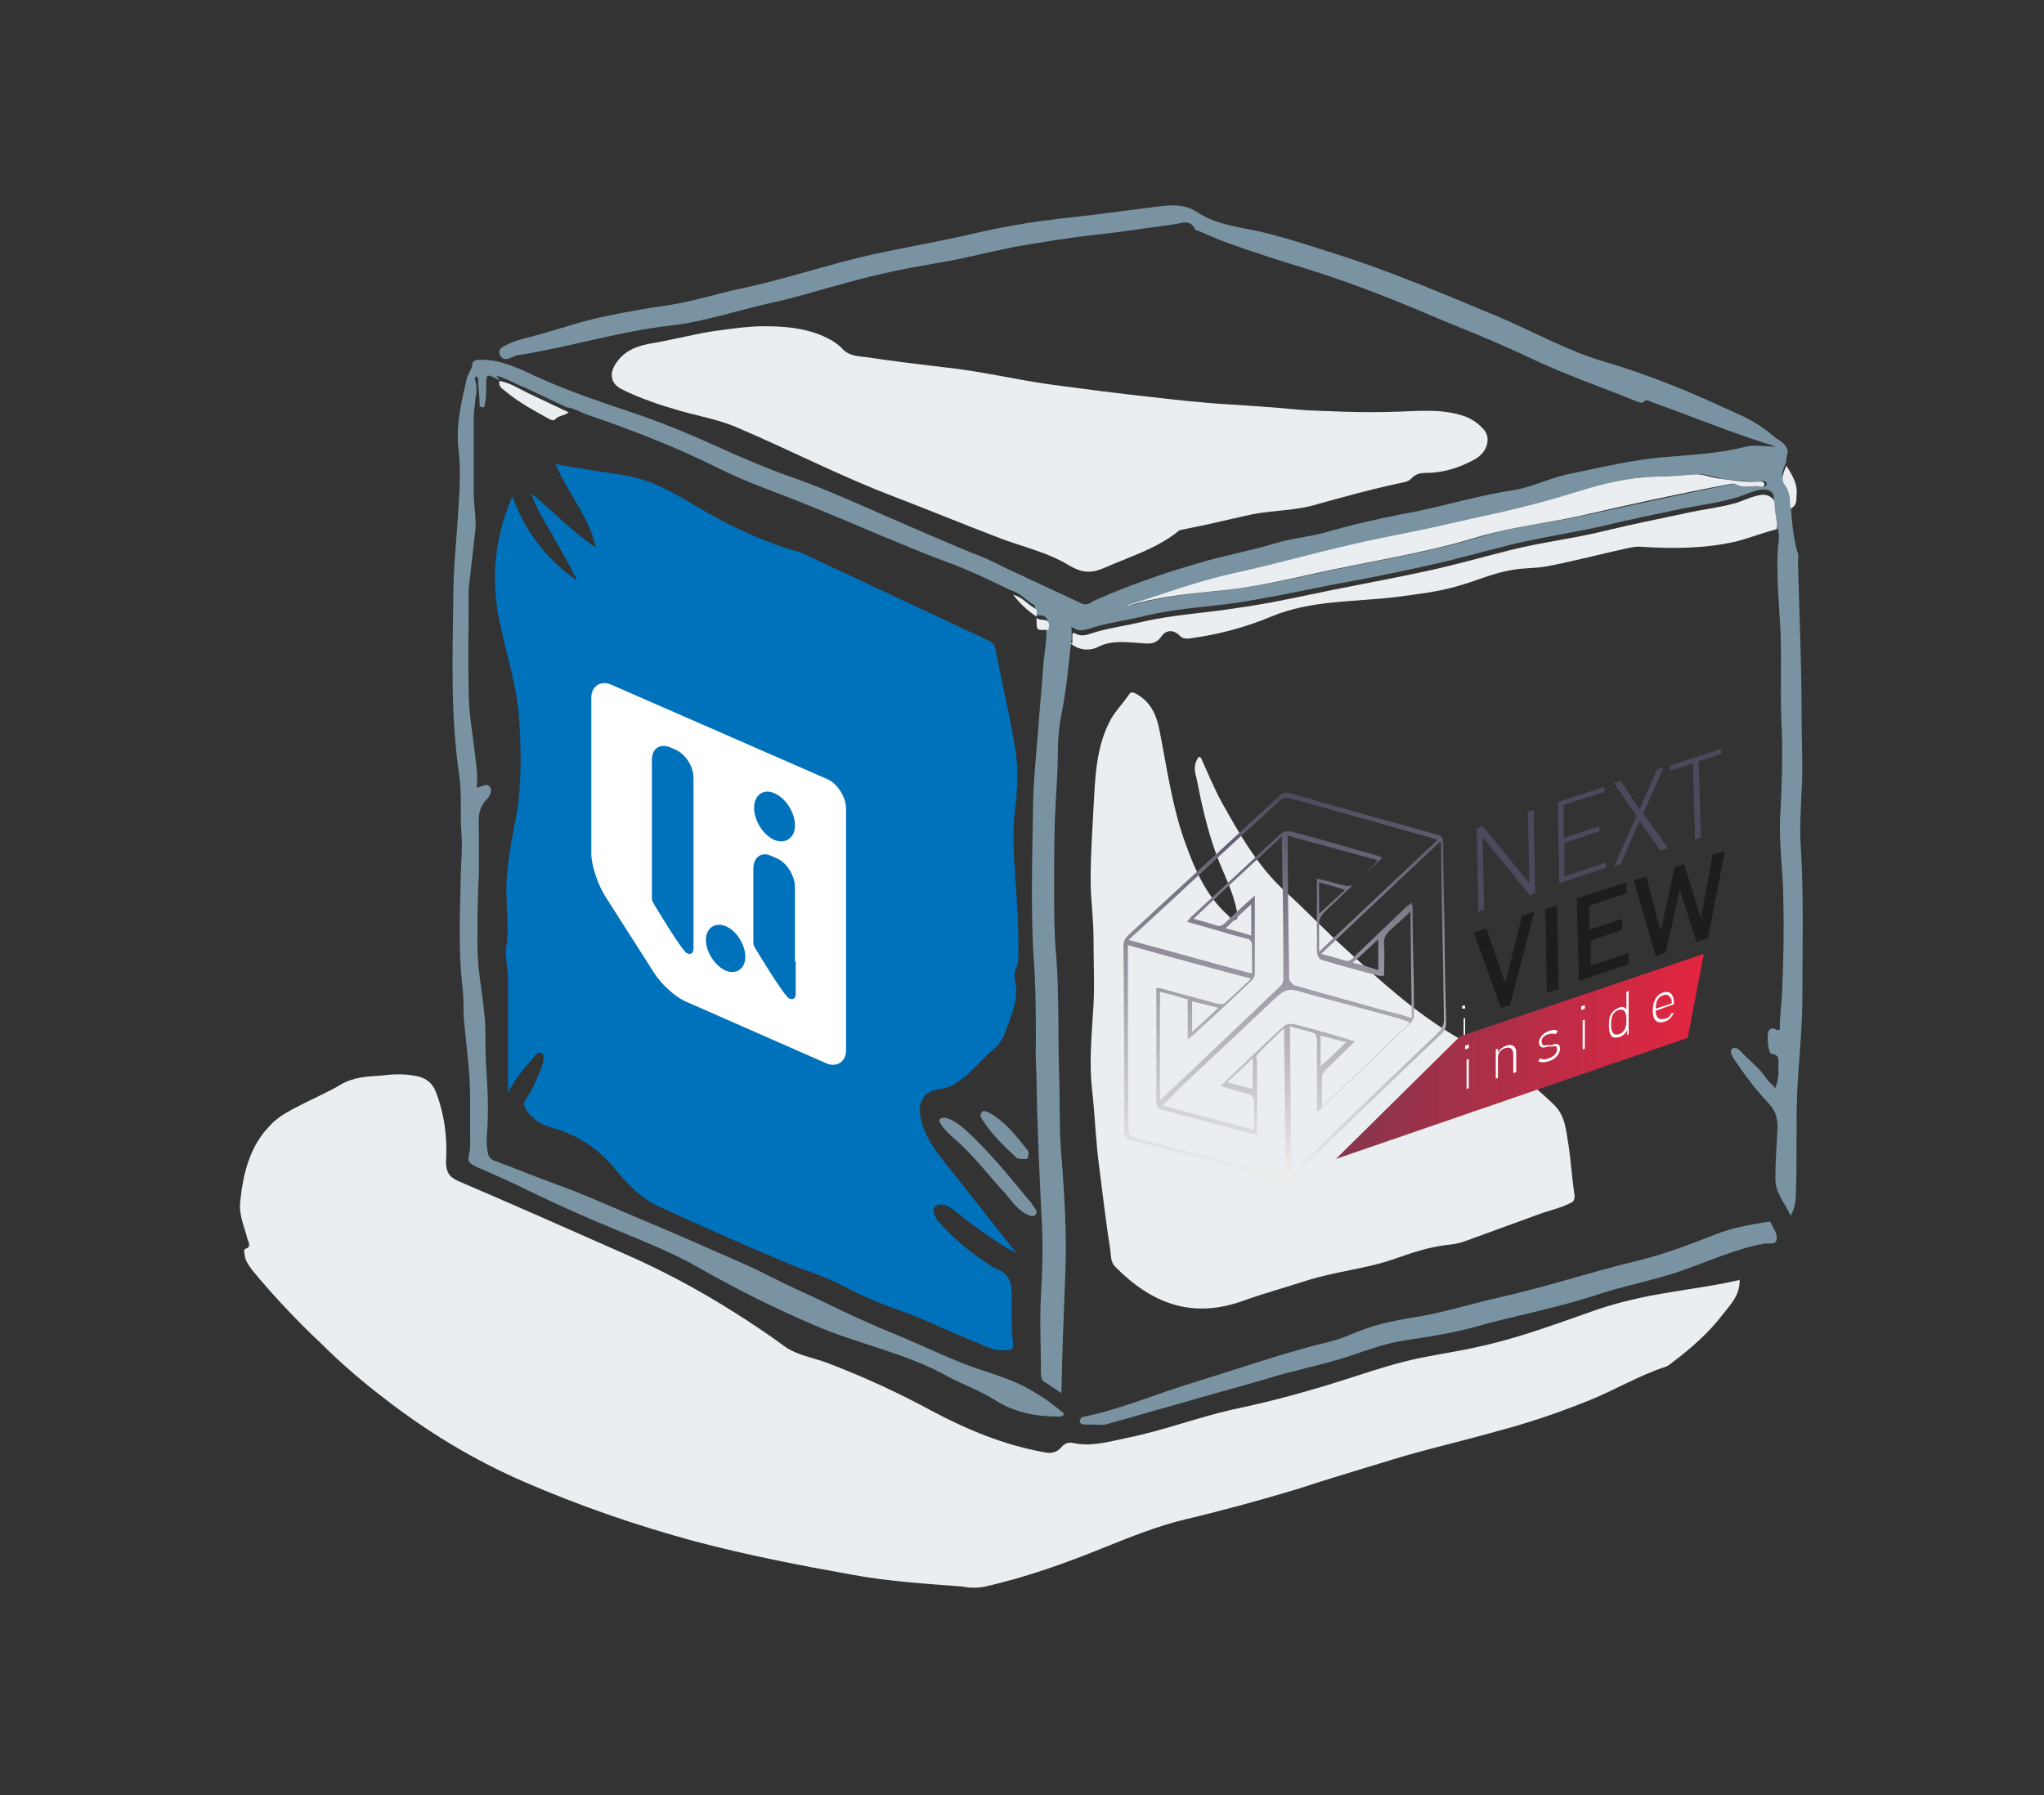 <?xml version="1.0" encoding="UTF-8"?> <svg xmlns="http://www.w3.org/2000/svg" xmlns:xlink="http://www.w3.org/1999/xlink" version="1.1" viewBox="0 0 280 246"><rect x="0" y="0" width="280" height="246" fill="#333333" stroke="none"/><defs><style> .cls-1 { fill: url(#Sfumatura_senza_nome_2); } .cls-2 { fill: #0071bb; } .cls-3 { fill: #fff; } .cls-4 { fill: #eaeef0; } .cls-5 { fill: #4c495c; } .cls-6 { fill: url(#Sfumatura_senza_nome); } .cls-7 { fill: #1d1d1b; } .cls-8 { fill: #7993a3; } .cls-9 { fill: none; stroke: #66b22e; stroke-miterlimit: 10; stroke-width: .4px; } </style><linearGradient id="Sfumatura_senza_nome" data-name="Sfumatura senza nome" x1="190.7" y1="103.5" x2="190.7" y2="50.5" gradientTransform="translate(-16.4 207.7) rotate(1.3) scale(1 -1)" gradientUnits="userSpaceOnUse"><stop offset="0" stop-color="#4c495c"></stop><stop offset="1" stop-color="#efefef"></stop></linearGradient><linearGradient id="Sfumatura_senza_nome_2" data-name="Sfumatura senza nome 2" x1="198.7" y1="1440.9" x2="248.4" y2="1440.9" gradientTransform="translate(17.4 -1300.8) rotate(1.3)" gradientUnits="userSpaceOnUse"><stop offset="0" stop-color="#84364d"></stop><stop offset="1" stop-color="#e42540"></stop></linearGradient></defs><g><g id="Livello_1"><g id="Livello_1-2" data-name="Livello_1"><g id="Livello_1-2"><path class="cls-2" d="M135.5,87.8c.5.3.8.7.9,1.2.8,4.6,2,9.2,2.7,13.8.4,2.5.3,5.1,0,7.6-.3,2.3-.3,4.7-.2,7,.3,4.7.7,9.3.6,14,0,1-.7,1.7-.5,2.7.7,2.7-.5,5.1-1.4,7.6-.3.8-.8,1.5-1.5,2.1-1.8,1.5-3.2,3.5-5.3,4.7-.6.4-1.3.6-2,.7-2.2.3-3.1,1.7-2.7,3.8.5,2.8,2.2,4.9,3.9,7,2.8,3.5,5.5,7,8.3,10.5.3.4.6.8.9,1.2-2.3-1.2-4.3-2.7-6.4-4.2l-2.4-1.9s0,0,0,0c-.7-.5-1.7-.8-2.3-.3-.5.5,0,1.4.4,2,2.1,2.4,4.5,4.4,7.2,6.1.3.2.6.4.9.5,1.6.6,2,1.9,2,3.4,0,2.3-.1,4.7.2,7,0,.7-.5.7-.9.7-1.5.2-2.8-.5-4-1-3.6-1.4-7.1-3.2-10.8-4.5-2.6-.9-5.2-2-7.6-3.3-2.2-1.2-4.6-1.9-6.9-2.8-6.2-2.6-12.3-5.3-18.4-8.1-3-1.4-4.8-3.8-6.8-6.1-2.1-2.2-4.5-3.7-7.5-4.6-1.5-.4-2.9-1.1-3.8-2.5-.4-.6-.4-1.1,0-1.6.9-1.3,1.5-2.8,2.1-4.3,0-.2.2-.4.2-.6,0-.5.3-1.1-.3-1.3-.4-.2-.8.3-1.1.7-1.3,1.5-2.6,3-3.4,4.8,0-5.2,0-10.3,0-15.4,0-1.7-.5-3.3-.2-4.9.3-2.1,0-4.2,0-6.3-.2-3.8.6-7.6,1.3-11.3.8-4.5.7-9.1.4-13.6-.3-4.1-1.5-7.9-2.4-11.9-1.5-6.2-1.2-12.2,1.5-18.4,1.7,4.8,4.6,8.5,8.5,11.3,0,0,0,.2.2.1,0,0,0-.2,0-.2-1.5-3-3.3-5.9-4.9-8.8-.5-.9-.9-1.8-1.2-2.8,2.9,2.4,5.5,5.2,8.8,7.4-.9-4.2-3.8-7.4-5.5-11.4,1.5.3,2.8.5,4.2.7,2.4.5,4.9.6,7.3,1.3,3.2.9,5.9,2.7,8.7,4.3,4.3,2.5,8.7,4.5,13.4,5.8"></path><path class="cls-4" d="M238.3,175.3c.1,2.1-1.2,3.4-2.3,4.8-1.9,2.5-4.3,4.6-6.8,6.5-.3.2-.7.6-1.1.7-3.7,1.2-7.1,3.3-10.7,4.7-4,1.6-8.1,3-12.3,4.1-4.9,1.4-9.9,2.5-14.7,4-4.3,1.3-8.6,2.6-12.9,4-5,1.5-10.1,2.9-15.2,4.1-3.7.9-7.2,2.3-10.7,3.7-5.4,2.2-10.9,4.2-16.7,5.5-.9.2-2,.2-3,0-5-.4-10.1-.7-15-1.6-7.3-1.3-14.5-2.7-21.7-4.6-8.1-2.2-15.9-4.9-23.5-8.2-6.9-3-13.3-6.9-19.2-11.5-3-2.3-5.9-4.8-8.6-7.5-3.3-3.1-6.4-6.4-9.3-9.9-.5-.7-1-1.3-1.1-2.2,0-.4-.3-.7.4-.9.4-.2.2-.8,0-1.2-.4-1.7-1.2-3.3-1-5.1.4-3.9,1.3-7.7,4.2-10.6,1.3-1.4,3.2-2.2,4.9-3.1,1.6-.8,3.2-1.5,4.7-2.4,1.7-1,3.5-1.1,5.3-1.2,1.6-.2,3.2-.3,4.8,0,1.4.2,2.4.9,2.9,2.2,1.2,3.1,1.6,6.3,1.4,9.6,0,1.2.3,2,1.6,2.6,7.5,3.2,14.9,6.5,22.4,9.8,5.3,2.3,10.4,5,15.3,8.1,2.4,1.5,4.8,3.1,7.1,4.8,1.7,1.2,3.8,1.5,5.7,2.2,5,1.9,9.8,4.1,14.4,6.6,4.9,2.6,9.9,4.7,15.5,5.7.9.2,1.7,0,2.3-.7.4-.5.9-.7,1.5-.6,2.6.6,5.1-.2,7.6-.7,4.9-1,9.6-2.8,14.5-3.9,5.8-1.2,11.4-2.8,16.9-4.6,2.8-.9,5.6-1.8,8.5-2.4s5.8-1,8.7-1.7c5.4-1.2,10.6-3.2,15.8-5,3-1,6.1-1.7,9.1-2.2,3.4-.6,6.8-1,10.2-1.8h0Z"></path><path class="cls-4" d="M164.5,103.8c1,2.2,1.8,4.2,2.9,6.2,2.4,4.3,4.9,8.7,8.6,12.1,2.9,2.6,5.5,5.4,8.4,8,4.7,4.3,9.3,8.5,14.8,11.8,2,1.2,4.2,2.2,6.3,3.2,1.2.6,2.3,1.3,3.1,2.2,1.3,1.5,2.9,2.7,4.3,4.1,1.5,1.5,1.6,3.3,1.9,5.1.4,2.4.5,4.8.9,7.3,0,.7-.2.9-.7,1.1-1.2.6-2.5.9-3.7,1.3-3.6,1.3-7.1,2.6-10.7,3.9-.8.3-1.6.4-2.5.5-2.5.3-4.8,1.1-7.1,1.9-4,1.4-8.1,1.7-12.1,3-2.8.9-5.7,1.7-8.5,2.7-7.1,2.6-12.7.4-17.7-4.7-.6-.7-.5-1.5-.6-2.2-.6-3.7-1-7.4-1.5-11.2-.5-3.6-.6-7.2-1-10.8-.4-3.5-.1-6.8.1-10.2.3-3.4.1-6.8.1-10.2s-.4-5.5-.4-8.2c0-4,.3-7.9.5-11.9.2-3.5.5-7,2.3-10.3.7-1.2,1.7-2.2,2.5-3.4.3-.4.6-.2,1,0,2.1,1.2,2.8,3.1,3.2,5.3,1,5.1,1.7,10.3,3.5,15.2,1.3,3.6,2.8,7.1,5.8,9.8.3.3.6.9,1.1.6.4-.3.2-.8.1-1.3-.5-2.6-1.8-5-2.7-7.4-1.3-3.5-2.1-7.1-2.8-10.7-.3-1-.4-1.9.3-2.9h0Z"></path><path class="cls-4" d="M104.6,44.7c2.7,0,5.3.2,7.8,1.2,1.2.5,2.3,1.1,3.1,2,1,1,2.4.9,3.6,1.1,3.3.5,6.7.9,10,1.3,5,.5,9.9,1.7,14.9,2.4,4.5.6,9.1,1.2,13.7,1.7,3.5.4,7,.8,10.5,1,3.1.2,6.2.4,9.3.7,2.1.2,4.1.2,6.2.3,2.7.1,5.3.1,8,0,3-.1,6.1-.4,9.1.7,1,.4,1.8,1,2.5,1.8,1,1.2.4,3.2-1.4,4.1-2,1.1-4.2,1.8-6.6,1.8-.7,0-1.3.1-1.9.7-.5.6-1.3.6-2.1.8-3.7.8-7.3,1.8-10.9,2.8-2.9.9-6.1.8-9,1.4-3.2.7-6.4,1.5-9.6,2.1-.1,0-.3.1-.4.2-3,2.4-6.7,3.5-10.1,5-1.8.8-3.1.7-4.8-.3-3.1-1.9-6.6-2.6-9.9-3.9-4.7-1.8-9.3-3.7-14-5.5-7.4-2.8-14.5-6.5-21.8-9.6-2.4-1-5.1-1.5-7.6-2.2-2.8-.8-5.5-1.7-8.1-3-1.5-.8-1.7-2.2-.6-3.7,1.2-1.7,3.1-2.3,5-2.6,3-.5,5.8-1.3,8.8-1.7,2.2-.3,4.3-.6,6.5-.6h0Z"></path><path class="cls-8" d="M68.5,52.2c-.1-.1-.3-.2-.5-.3-1.3-.7-1.4-.6-1.4.8s0,1.8-.2,2.7c0,.2,0,.5-.4.4s-.3-.3-.3-.5c0-1.1-.2-2.2-.2-3.2,0-.2,0-.5-.3-.5-.2,0-.1.2-.1.4-.4,0-.7-.1-1.1-.2.1-.6.6-1.1.7-1.8,0-.8.9-.7,1.6-.7,2.7.1,5,1.3,7.4,2.4,4.6,2.1,9.3,3.6,14,5.2,3.7,1.3,7.3,2.8,10.8,4.4,3.3,1.5,6.6,2.9,10,4.1,3.7,1.3,7.4,2.9,11,4.5,5.1,2.2,10.2,4.5,15.5,6.6,1.4.6,2.8,1.4,4.2,2,3,1.4,6,2.8,9,4.2.7.3,1.2-.1,1.7-.4,4.7-2.1,9.6-3.8,14.5-5.2,3.3-1,6.8-1.6,10.1-2.6,2.2-.7,4.6-.9,6.9-1.5,3.4-1,6.9-1.8,10.4-2.5,5.2-.9,10.1-2.5,15.3-3.3,2.8-.4,5.3-1.8,8.1-2.3,4.4-.9,8.8-2,13.3-2.3,3.5-.3,7.2-.5,10.7-1.4,1.3-.3,2.7,0,4.1,0-5.9-1.8-11.4-4.1-17-6.1-.4-.1-.7-.5-1.2,0-.2.2-.6,0-.9-.1-4.9-2-9.9-3.7-14.7-6-5-2.4-10.1-4.3-15.2-6.5-5-2.1-10-4-15.1-5.6-3.6-1.1-7.1-2.2-10.7-3.5-1.5-.5-3-1.2-4.4-1.8-.1,0-.3,0-.4-.2-.6-1.3-1.7-.9-2.6-.7-3.8.5-7.5,1.1-11.3,1.5-3.6.4-7.1,1-10.7,1.6-3.5.7-6.9,1.6-10.5,2.2-4.1.7-8.1,1.5-12.1,2.6-3.8,1-7.5,2.2-11.3,3-4.4,1-8.8,2.5-13.3,3-7,.8-13.7,2.9-20.5,4-.6,0-1.1.3-1.6.5-.6.2-1,.1-1.3-.4-.3-.6,0-1,.6-1.3,1.1-.6,2.2-.9,3.4-1.2,3.6-.9,7-2.2,10.6-2.9,2.9-.6,5.7-1.1,8.6-1.5,3.2-.5,6.3-1.5,9.5-2.2,6.3-1.3,12.3-3.4,18.6-4.8,4.7-1,9.4-1.8,14-2.9,3.1-.7,6.3-1.3,9.5-1.7,2.8-.4,5.5-.6,8.3-1,2.3-.3,4.7-.6,7-.9,1.8-.2,3.5-.4,5.3.7,2.2,1.5,4.9,2,7.6,2.5,3.9.8,7.7,2.1,11.5,3.3,7.3,2.3,14.3,5.3,21.3,8.2,5.2,2.1,10.1,5,15.6,6.6,6.2,1.8,12.1,4.3,17.9,7,1.9.8,3.7,1.9,5.2,3.2.7.6,1.7.9,1.9,2,0,.5-.3,1-.2,1.5-.4.8-.8,1.8-.3,2.5.8,1.1.6,2.2.9,3.4.2,2.2.3,4.5,1,6.7.1.4,0,.9,0,1.3.2,7.1.5,14.2.5,21.3,0,3.3.2,6.6,0,9.8-.1,2.6-.3,5.3-.1,7.9.4,6.9.2,13.7.2,20.6,0,4.2-.5,8.5-.7,12.7-.2,4.8,0,9.6-.2,14.4,0,.9-.2,1.7-.7,2.7-.8-1.8-2.1-3.1-2.1-5.1,0-2.4.2-4.7.3-7.1,0-1.4-.4-2.4-1.3-3.3-1.7-1.8-3.2-3.8-4.6-5.9-.1-.2-.2-.3-.3-.5-.2-.4-.3-.8,0-1,.4-.3.8,0,1.1.3,1.2,1.3,2.6,2.3,3.6,3.8.3.5.8.8,1.2,1.3.4-1.1.5-2.1.4-3.1,0-.7.3-1.4-.9-1.6-.5,0-.8-2.9-.3-3.3.5-.5.9.2,1.4,0,0-1.6.2-3.1.3-4.7.2-4.3.3-8.5.2-12.8,0-4.1-.7-8.3-.4-12.4.2-3.6.3-7.2.2-10.9-.3-4.7,0-9.4-.2-14-.2-3.4-.5-6.8-.4-10.2,0-1.3.4-2.5,0-3.8,0-.2-.1-.3-.2-.5.1-1.2-.3-2.3-.3-3.5s-1.1-1.3-1.8-1.2c-1.3.2-2.5.9-3.8,1.2-2.1.6-4.3.9-6.5,1.3-3.7.8-7.4,1.5-11,2.4-4.3,1-8.8,1.6-13.2,2.7-3.6.9-7.1,1.9-10.7,2.7-4.4,1-8.9,1.9-13.4,2.7-4.4.9-8.8,1.8-13.2,2.5-4.3.6-8.7.8-13,1.9-2.1.5-4.3.8-6.4,1.4-1.1.3-2,.8-3,.1-.4-.2-.2.1-.2.2v1.2c-.4,3.5-.7,7-1.4,10.5-.4,1.9-.5,4-.5,5.9s-.2,4.4-.3,6.5c-.2,3.7-.2,7.4-.2,11.1s0,6.5.3,9.7c.4,5.4.2,10.9.4,16.4.1,3.2,0,6.4.2,9.6.5,6.1.9,12.2.6,18.3-.2,5.1-.4,10.2-.5,15.5-.9-.6-1.6-1.1-2.4-1.6-.3-.2-.4-.6-.4-1,0-3.6-.2-7.2,0-10.8.2-3.4.3-6.9.1-10.3-.3-6.2-.6-12.5-.7-18.7,0-1.8-.2-3.7-.1-5.5,0-3.9,0-7.8-.3-11.6-.4-6.7-.2-13.4-.1-20,0-3.7.4-7.5.7-11.2.2-2.9.5-5.8.7-8.7.1-1.9.6-3.9.4-5.8.4-1,0-1.4-1.1-1.4-.2,0-.3-.1-.5-.2,0,0,0-.1,0-.2,0-.4.3-.9-.2-1.1-1-.6-1.8-1.6-3-1.9-2.9-1.4-5.8-2.8-8.8-3.9-3.3-1.2-6.5-2.6-9.7-3.9-5.1-2.2-10.2-4.3-15.5-6.3-2.1-.8-4.2-1.7-6.2-2.7-5.8-2.9-11.8-5.2-17.9-7.3-.9-.3-1.8-.9-2.8-1-1.9-.9-3.8-1.8-5.7-2.7-1.4-.5-2.5-1.3-3.9-1.6h0ZM154.3,83c.3,0,.5,0,.6,0,3.8-1.2,7.8-1.6,11.8-2,4.6-.5,9.1-1.4,13.6-2.4,7.6-1.7,15.2-2.8,22.7-5.1,4.5-1.4,9.2-1.8,13.7-2.8,6.9-1.5,13.8-3,20.7-4.4.2,0,.4-.1.6,0,.9.6,2,.3,3.1.3.3,0,.9.3.9-.3,0-.5-.6-.4-1-.3-1.7,0-3.4-.2-5-.4-1.1-.2-2.3-.7-3.3-.6-1.8.1-3.7.2-5.5.3-3.8,0-7.4,1-10.9,2.1-6,1.8-12.1,3-18.1,4.5-4.2,1-8.5,1.8-12.7,2.7-5.4,1.2-10.7,2.6-16,3.9-5.1,1.2-9.9,3-14.9,4.5h0Z"></path><path class="cls-8" d="M63.9,51.7c.4,0,.7.1,1.1.2.4.9.3,1.9.1,2.9,0,.7-.2,1.5-.2,2.2,0,3.6,0,7.1,0,10.7,0,1.7.4,3.4.2,5.1-.3,2.6-.6,5.3-.9,7.9,0,.3,0,.7,0,1,0,4.4-.1,8.7,0,13.1,0,2.7.5,5.4.8,8,.2,1.7.5,3.4.3,5.1.6,0,1.3-.7,1.8-.1.4.5,0,1.3-.4,1.7-1.4,1.4-1.1,3-1.1,4.7s0,3.7,0,5.6c-.2,3.3-.2,6.6-.2,9.8,0,3,.6,5.9.9,8.9.2,1.5.2,3,.2,4.5,0,3.5.5,7.1.3,10.6,0,1.4-.3,2.8,0,4.2.1.8.5,1.1,1.1,1.3,2.7,1,5.3,2.1,8.1,3.1,3.6,1.3,7.2,2.9,10.7,4.4,5.3,2.2,10.5,4.5,15.7,6.8,2.2,1,4.4,2.2,6.6,3.2,4.4,2,8.6,4.2,13.1,6,3.7,1.5,7.3,3.3,11.1,4.7,2,.7,4.1,1.3,6.1,2.2,2.2,1,4.2,2.3,6.1,3.9.1.1.4.2.3.4,0,.2-.3.3-.6.3-3.1,0-6-.5-8.7-2.2-2-1.3-4.3-2.1-6.4-3.2-5.8-3.3-12.4-4.5-18.4-7.1-5.4-2.3-10.6-4.9-15.7-7.8-3.6-2.1-7.5-3.6-11.3-5.2-4.1-1.7-8.2-3.5-12.1-5.4-2.4-1.2-4.9-2.3-7.4-3.4-.6-.3-1.1-.6-.9-1.4.3-1,.2-2.1.2-3.1,0-1.7,0-3.3,0-5,0-3.7-.6-7.4-.9-11.2,0-1.4,0-2.8-.2-4.3-.5-4.7-.3-9.4-.2-14,0-2.2.3-4.5.1-6.8-.2-2.6.1-5.2-.3-7.8-1.2-8.2-.9-16.3-.8-24.5,0-4.1.5-8.2.7-12.2.2-2.7.3-5.4,0-8-.4-3.5.5-6.7,1.2-9.9h0Z"></path><path class="cls-4" d="M146.9,88.1v-1.2c0,0,.1-.2.2-.2,1.1.7,2,.2,3-.1,2.1-.6,4.3-.9,6.4-1.4,4.3-1,8.7-1.2,13-1.9,4.4-.6,8.8-1.6,13.2-2.5,4.5-.9,8.9-1.7,13.4-2.7,3.6-.8,7.1-1.8,10.7-2.7,4.3-1.1,8.8-1.6,13.2-2.7,3.7-.9,7.3-1.6,11-2.4,2.2-.5,4.3-.7,6.5-1.3,1.2-.3,2.4-1,3.8-1.2.8-.1,1.8.4,1.8,1.2,0,1.2.4,2.3.3,3.5-1.9.5-3.7,1.2-5.6,1.7-4.4,1-8.8,1-13.3.7-.5,0-1,.1-1.5.2-3.7.8-7.4,1.8-11.1,2.5-1.6.3-3.2.2-4.8.5-2.5.4-4.9,1.5-7.4,2.2-2.7.8-5.5,1.1-8.4,1.5-5.8.7-11.7.4-17.2,2.7-3.6,1.5-7.4,2.5-11.3,3-.5,0-.7,0-1.1-.3-.8-.9-1.9-1-2.6,0-.8,1.2-1.9,1-3,.9-1.9-.1-3.7-.4-5.6.5-1.1.6-2.7.6-3.9-.5h0Z"></path><path class="cls-8" d="M149.8,195.2h-1c-.3,0-.8,0-.9-.4,0-.4.3-.7.7-.7,5.2-1.1,10-3.2,15-4.7,6.2-1.9,12.4-4.1,18.7-5.6,1.2-.3,2.4-.8,3.6-1.3,2.9-1.2,6-1.7,9-2.2,3.7-.7,7.2-1.8,10.8-2.6,6.2-1.4,12.2-3.4,18.4-4.9,3.8-.9,7.4-2.3,11-3.7,2.3-.9,4.7-1.3,7.1-1.7.2,0,.4,0,.4.2.3.7.8,1.3.8,2,0,1.1-1.1.7-1.7.8-3.9.7-7.6,2.4-11.3,3.7-4,1.4-8.2,2.1-12.2,3.5-5.3,1.7-10.8,2.7-16.1,4.2-3.2.9-6.6,1.4-9.9,1.9-2.4.4-4.7,1.2-7,2-3.8,1.3-7.8,2-11.6,3.2-4.1,1.2-8.2,2.3-12.3,3.5-3.3.9-6.6,1.9-9.9,2.8-.5.1-1.1,0-1.6,0h0Z"></path><path class="cls-8" d="M129.2,153.1c1.1.2,2,.8,2.8,1.5,3.5,3.1,6.4,6.8,9.4,10.4,0,0,0,.2.2.3.3.4.6.8.2,1.2-.4.3-.9,0-1.3-.2-1.3-.7-2-1.9-3-3-2.3-2.5-4.3-5.2-6.9-7.4-.7-.6-1.3-1.2-1.8-2-.2-.4-.2-.7.4-.7Z"></path><path class="cls-8" d="M140.3,158.8c-.6,0-1,0-1.2-.3-1.7-1.6-3.4-3.2-4.6-5.2-.2-.3-.3-.6,0-.9.3-.4.6,0,.9,0,2.2,1.2,3.7,3.1,5.2,5,.3.3.4.7.2,1.2-.1.3-.4.2-.4.2h0Z"></path><path class="cls-4" d="M68.5,52.2c1.4.3,2.5,1,3.7,1.6,1.9.9,3.8,1.8,5.7,2.7-.6.5-1.4.4-1.9,1-.2.2-.4,0-.6,0-2.2-1.2-4.4-2.4-6.3-4-.4-.3-.8-.6-.7-1.2Z"></path><path class="cls-4" d="M245.3,69.7c-.2-1.1,0-2.3-.9-3.4-.5-.7,0-1.7.3-2.5.8,1.3,1.6,2.5,1.4,4.1,0,.7,0,1.5-.9,1.8h0Z"></path><path class="cls-4" d="M138.8,81.5c1.2.3,2,1.3,3,1.9.4.2.2.7.2,1.1-1.2-.8-2.3-1.8-3.2-3h0Z"></path><path class="cls-4" d="M142,84.7c.2,0,.3.2.5.2,1.1,0,1.4.4,1.1,1.4-1.6,0-1.6.3-1.6-1.6h0Z"></path><path class="cls-4" d="M154.3,83c5-1.6,9.8-3.4,14.9-4.5,5.4-1.2,10.7-2.7,16-3.9,4.2-1,8.5-1.7,12.7-2.7,6.1-1.4,12.1-2.6,18.1-4.5,3.5-1.1,7.1-2,10.9-2.1,1.8,0,3.7-.2,5.5-.3,1.1,0,2.2.5,3.3.6,1.7.2,3.3.5,5,.4.4,0,.9-.1,1,.3,0,.6-.6.3-.9.3-1,0-2.1.3-3.1-.3-.2-.1-.3,0-.6,0-6.9,1.3-13.8,2.8-20.7,4.4-4.6,1-9.2,1.5-13.7,2.8-7.4,2.3-15.1,3.4-22.7,5.1-4.5,1-9,2-13.6,2.4-4,.4-8,.8-11.8,2-.2,0-.3,0-.6,0h0Z"></path><path class="cls-3" d="M113.2,106.7l-29.5-12.9c-1.4-.6-2.7.2-2.7,1.8v21.3c0,1.7.9,4.3,1.9,5.9l6.7,10.5c1,1.6,3,3.4,4.5,4l19.1,8.4c1.4.6,2.7-.2,2.7-1.8v-33.1c0-1.6-1.2-3.5-2.7-4.1h0ZM106.1,108.7c1.6.7,2.8,2.7,2.8,4.4s-1.3,2.6-2.8,2c-1.6-.7-2.8-2.7-2.8-4.4s1.2-2.7,2.8-2ZM95,127.9v2.1c0,.5-.3.9-.9.6-.7-.3-4.5-6.7-4.5-6.7-.1-.2-.3-.5-.3-.7v-19.1c0-1.5,1.1-2.3,2.5-1.7l.7.3c1.4.6,2.5,2.3,2.5,3.9v21.3h0ZM99.4,133c-1.5-.7-2.7-2.6-2.7-4.2s1.2-2.5,2.7-1.9,2.7,2.6,2.7,4.2-1.2,2.5-2.7,1.9ZM109,131.7v4.5c0,.5-.3.9-.9.6-.7-.3-4.6-6.8-4.6-6.8-.1-.2-.3-.5-.3-.7v-10.3c0-1.5,1.1-2.4,2.5-1.7l.7.3c1.4.6,2.5,2.4,2.5,4v10.2h0Z"></path><path class="cls-3" d="M200.3,138.3v-.5h.4c0,0,0,.4,0,.4h-.4ZM200.5,143v-3.5c-.1,0,.2,0,.2,0v3.5c.1,0-.2,0-.2,0h0Z"></path></g><g><path class="cls-6" d="M197.9,127.9c0,4.1.1,8.1.2,12.2,0,.7-.2,1.2-.8,1.7-6.3,6-12.6,12.1-19,18.3,0,0,0,0,0,.1-1.2,1.4-2.2,1.7-3.6,1.3-6.5-1.8-13.2-3.6-19.9-5.3-.6-.1-.8-.4-.8-1.1,0-8.5,0-17-.1-25.5,0-.6.2-1,.7-1.5,6.9-6.4,13.7-12.6,20.5-18.9.6-.6,1.1-.7,1.7-.5,6.8,2,13.5,3.8,20.2,5.7.5.1.7.5.7,1.1,0,4.1.1,8.2.2,12.4h0,0ZM197.2,115.4c-5.5,5.2-10.8,10.1-16.2,15.3,1.1.3,2.2.6,3.2.9.5.2.9,0,1.3-.5,2.4-2.3,4.8-4.6,7.1-6.8.2-.2.5-.4.8-.6,0,.2,0,.3.1.4,0,5,.2,10.1.2,15.1,0,.3-.3.8-.5,1-4.1,3.9-8.2,7.9-12.3,11.8,0,.1-.2.1-.5.3v-1.1c0-2.9,0-5.8,0-8.7,0-.3-.1-.8-.3-.9-1.1-.4-2.3-.6-3.4-1l.2,20.1c.2-.2.4-.3.5-.4,6.5-6.3,13-12.5,19.5-18.7.6-.6.9-1.1.9-1.9-.1-7.7-.3-15.3-.4-22.9v-1.4s0,0,0,0h0ZM176.1,161.1l-.2-20.2c-1.1,1-2.1,2-3.1,3s-.7.9-.6,1.5c0,2.9,0,5.8,0,8.8,0,.4,0,.7,0,1.2-.3,0-.4,0-.5,0-4.2-1.1-8.4-2.2-12.7-3.4-.3,0-.6-.6-.6-1,0-4.8,0-9.6,0-14.4,0-.4,0-.7,0-1.2.4,0,.6,0,.9.1,2.4.7,4.9,1.3,7.3,2,.3,0,.9.2,1.1,0,1.2-1,2.4-2.2,3.7-3.4-5.7-1.5-11.2-3-16.9-4.6,0,8.6,0,17,.1,25.5,0,.4.3.7.7.8,3.4,1,6.9,1.8,10.3,2.7,3.5.9,7,1.8,10.6,2.8h0,0ZM180.7,130.4c5.5-5.2,10.8-10.2,16.2-15.3-.3-.1-.5-.2-.8-.3-6.5-1.8-13.1-3.7-19.7-5.5-.3,0-.8.1-1.1.4-4.8,4.4-9.6,8.8-14.4,13.3-2.1,1.9-4.1,3.8-6.3,5.8,5.7,1.5,11.2,3.1,16.9,4.6,0-1.5,0-2.7,0-3.8,0-.6-.2-.9-.7-1-1.3-.3-2.7-.7-4-1.1-1.4-.4-2.8-.8-4.2-1.2.3-.3.4-.5.6-.7,4.1-3.8,8.2-7.6,12.2-11.3.3-.3.9-.5,1.3-.4,4,1,7.9,2.2,11.8,3.3.3,0,.5.2.9.3-.6.5-.9.9-1.3,1.2-2.2,2-4.4,4.1-6.6,6.2-.4.4-.8,1-.8,1.4,0,1.3,0,2.5,0,4h0s0,0,0,0ZM188.5,117.8c-4.1-1.1-8.1-2.2-12.1-3.3,0,.2,0,.3,0,.3,0,6.4.1,12.8.2,19.3,0,.3.4.7.7.9,4.1,1.2,8.3,2.3,12.5,3.5,1.2.3,2.4.6,3.6,1l-.2-14.6c-.9.9-1.8,1.7-2.6,2.4-.7.6-1.1,1.2-1,2.2.1,1.3,0,2.7,0,4.2-.4,0-.5,0-.7,0-2.7-.7-5.3-1.4-7.9-2.2-.3,0-.6-.7-.6-1.2,0-2.9,0-5.8,0-8.7s0-.7.1-1.2c1.4.3,2.6.7,3.9,1,.3,0,.7,0,1-.2,1.1-1,2.1-2,3.3-3.2h0,0ZM171.9,122.8c0,3.7,0,7.2,0,10.7,0,.3-.3.8-.6,1-2.5,2.4-5.1,4.8-7.7,7.2-.2.2-.5.4-.9.7,0-1.7,0-3.2,0-4.7s0-.7-.2-.8c-1.2-.4-2.3-.7-3.6-1v14.8c.3-.2.4-.2.5-.4,5.4-5.1,10.7-10.1,15.9-15.1.3-.2.5-.7.5-1,0-1,0-2,0-2.9,0-5.2-.1-10.5-.2-15.7,0-.3,0-.7,0-1-4.1,3.8-8.1,7.5-12.1,11.3,1.2.3,2.2.6,3.1.9.5.2.9,0,1.4-.5,1.2-1.2,2.5-2.3,3.9-3.6h0c0,0,0,0,0,0ZM193,140c-.5-.1-.8-.3-1.2-.4-4.3-1.2-8.6-2.3-12.9-3.5-2.7-.8-2.7-.8-5.4,1.8-3.4,3.2-6.8,6.4-10.2,9.6-1.3,1.2-2.6,2.5-4,4,4.2,1.1,8.3,2.2,12.5,3.3,0-1.5,0-2.7,0-3.9,0-.4-.3-.8-.6-.9-1.2-.4-2.5-.7-4-1.2.3-.3.5-.4.6-.6,2.8-2.6,5.4-5.2,8.2-7.7.3-.2.8-.2,1.1-.2,1.7.4,3.5.9,5.2,1.4,1,.3,2.1.6,3.3,1-1.4,1.4-2.7,2.6-3.9,3.8-.2.2-.6.7-.6.9,0,1.4,0,2.7,0,4.3,4.1-3.9,8-7.7,12-11.5h0c0,0,0,0,0,0ZM171.6,149.3v-4.3c-1.2,1.2-2.3,2.2-3.5,3.3,1.2.3,2.3.6,3.5.9h0ZM171.4,128.1v-4.2c-1.2,1.1-2.3,2.1-3.5,3.3,1.2.3,2.3.6,3.5,1h0ZM184.2,121.9c-1.3-.4-2.4-.7-3.5-1v4.3c1.2-1.1,2.3-2.1,3.5-3.2h0s0,0,0,0ZM188.8,132.9v-4.2c-1.2,1.1-2.2,2.1-3.5,3.2,1.2.3,2.3.6,3.4,1h0s0,0,0,0ZM184.4,142.8c-1.2-.3-2.3-.6-3.5-.9v4.2c1.2-1.1,2.3-2.1,3.5-3.3h0ZM166.9,138.1c-1.2-.3-2.3-.6-3.6-.9v4.2c1.2-1.1,2.3-2.1,3.6-3.3Z"></path><g><path class="cls-5" d="M209.5,122.6l-6.4-7.9.2,9.9-.8.3-.2-11.4.8-.3,6.4,7.8-.2-9.8.8-.2.2,11.4-.8.3h0Z"></path><path class="cls-5" d="M213.6,121.2l-.2-11.3,6.4-2.1v.7l-5.6,1.8v4.5c0,0,4.9-1.6,4.9-1.6v.7l-4.8,1.6v4.6c0,0,5.7-1.9,5.7-1.9v.7l-6.4,2.1h0Z"></path><path class="cls-5" d="M227.5,116.6l-2.9-4.1-2.6,5.9-.9.3,3.1-6.9-3.1-4.5.9-.3,2.6,3.9,2.4-5.5.9-.3-2.8,6.4,3.4,4.7-.9.3h0Z"></path><path class="cls-5" d="M232.7,104.4l.3,10.4-.8.2-.3-10.4-3.1,1v-.7l7-2.3v.7l-3.1,1h0Z"></path><path class="cls-7" d="M206.9,137.7l-1.3.4-3.7-10.3,1.7-.6,2.6,7.5,2.3-9.2,1.7-.6-3.3,12.6h0Z"></path><path class="cls-7" d="M211.9,136l-.2-11.4,1.6-.5.2,11.4-1.6.5Z"></path><path class="cls-7" d="M216.3,134.5l-.3-11.4,6.8-2.2v1.5s-5.1,1.7-5.1,1.7v3.3c0,0,4.5-1.5,4.5-1.5v1.5s-4.3,1.5-4.3,1.5v3.4c0,0,5.2-1.7,5.2-1.7v1.5s-6.8,2.3-6.8,2.3h0s0,0,0,0Z"></path><path class="cls-7" d="M233.8,128.6l-1.4.5-2.3-7.2-1.9,8.6-1.4.5-3-10.4,1.7-.5,2,7.5,1.9-8.8,1.3-.4,2.3,7.4,1.6-8.7,1.7-.5-2.4,12.2h0Z"></path></g><path class="cls-9" d="M237.8,109.1"></path><g><polygon class="cls-1" points="183 158.8 231.2 142.2 233.4 130.7 200 142 183 158.8"></polygon><g><path class="cls-3" d="M200.7,143.8v-.5l.5-.2v.5l-.5.2ZM200.9,149.2v-4c0,0,.3-.1.3-.1v4c0,0-.3.1-.3.1Z"></path><path class="cls-3" d="M207.3,147v-2.5c0-.8-.4-1.1-1.1-.9-.7.2-1.1.8-1,1.6v2.5s-.3.1-.3.1v-4c0,0,.3-.1.3-.1v.5c.3-.5.6-.7,1.1-.9s.7-.1,1,0c.3.2.4.5.4,1v2.6s-.3.1-.3.1h0Z"></path><path class="cls-3" d="M212.2,145.4c-.6.2-1.1.2-1.5,0l.3-.4c.3.2.7.2,1.2,0,.6-.2,1.1-.7,1.1-1.2s-.2-.5-.7-.4h-.6c-.7.3-1.1.1-1.2-.5,0-.6.5-1.3,1.3-1.6.8-.3,1-.2,1.3,0l-.3.4c-.3-.1-.6-.1-1,0-.6.2-1,.6-.9,1.1s.2.5.8.4h.6c.6-.3,1.1-.2,1.1.5s-.6,1.4-1.5,1.7h0c0,0,0,.1,0,.1Z"></path><path class="cls-3" d="M216.6,138.4v-.5l.5-.2v.5l-.5.2ZM216.8,143.8v-4c0,0,.3-.1.3-.1v4c0,0-.3.1-.3.1Z"></path><path class="cls-3" d="M222.9,141.7v-.5c-.3.5-.7.8-1.1.9-.4.1-.7.1-.9,0-.4-.3-.5-.9-.5-1.5s0-1.3.4-1.8c.2-.3.5-.5.9-.7s.8-.2,1.1.2v-2.4s.3-.1.3-.1v5.9c.1,0-.3.1-.3.1h0ZM221.7,138.4c-.9.3-1,1.2-1,2,0,.8.2,1.6,1.1,1.3s1-1.2,1-2c0-.8-.2-1.6-1.1-1.3h0Z"></path><path class="cls-3" d="M226.8,138.4c0,1,.4,1.4,1.2,1.2s.7-.4,1-.8h.3c-.4.7-.7,1-1.3,1.2-1,.3-1.6-.2-1.6-1.5,0-1.3.5-2.2,1.4-2.5s1.5.2,1.5,1.4v.2l-2.5.9h0s0,0,0,0ZM228.8,136.7c-.2-.4-.6-.5-1-.3-.4.1-.8.5-.9,1,0,.3-.1.4-.1.8l2.2-.7c0-.4,0-.5-.1-.7h0Z"></path></g></g></g></g></g></g></svg> 